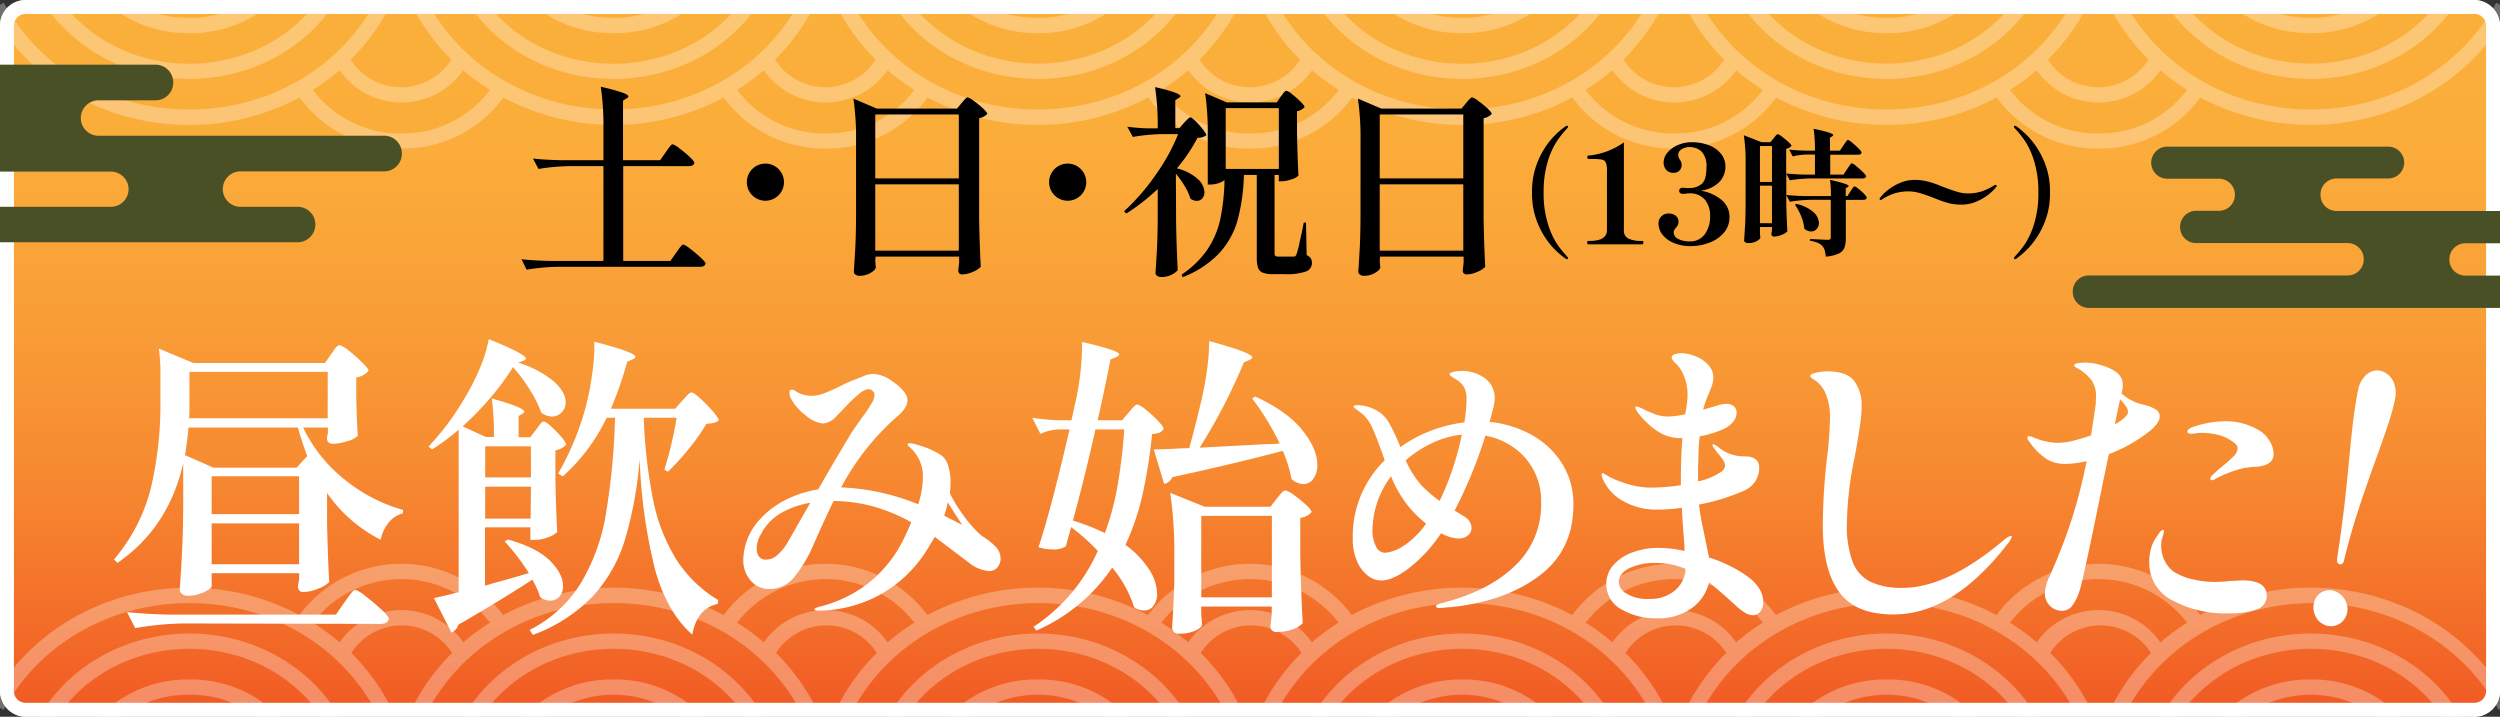 <svg xmlns="http://www.w3.org/2000/svg" xmlns:xlink="http://www.w3.org/1999/xlink" viewBox="0 0 538.58 154.41"><rect x="0" y="0" width="538.58" height="154.41" fill="#333333" stroke="none"/><defs><style>.cls-1{fill:none;}.cls-2{isolation:isolate;}.cls-3{clip-path:url(#clip-path);}.cls-4{opacity:0.95;}.cls-5{fill:url(#名称未設定グラデーション_3);}.cls-6{mix-blend-mode:multiply;}.cls-7{fill:url(#名称未設定グラデーション_2);}.cls-8{fill:#fff;}.cls-9{mix-blend-mode:soft-light;opacity:0.3;}.cls-10{fill:#4a5026;mix-blend-mode:screen;}</style><clipPath id="clip-path"><rect class="cls-1" width="538.58" height="154.41"/></clipPath><linearGradient id="名称未設定グラデーション_3" x1="269.29" y1="154.41" x2="269.29" gradientUnits="userSpaceOnUse"><stop offset="0" stop-color="#f7f6dc"/><stop offset="0.22" stop-color="#f6f5d8"/><stop offset="0.44" stop-color="#f3f1cb"/><stop offset="0.67" stop-color="#eeecb7"/><stop offset="0.9" stop-color="#e7e49a"/><stop offset="1" stop-color="#e4e08b"/></linearGradient><linearGradient id="名称未設定グラデーション_2" x1="269.29" y1="152.91" x2="269.29" y2="1.5" gradientUnits="userSpaceOnUse"><stop offset="0" stop-color="#f15a24"/><stop offset="0.13" stop-color="#f36e29"/><stop offset="0.35" stop-color="#f78b31"/><stop offset="0.57" stop-color="#f99f37"/><stop offset="0.79" stop-color="#fbac3a"/><stop offset="1" stop-color="#fbb03b"/></linearGradient></defs><g class="cls-2"><g id="レイヤー_1" data-name="レイヤー 1"><g class="cls-3"><g class="cls-4"><rect class="cls-5" width="538.58" height="154.41" rx="5.51"/></g><g class="cls-6"><rect class="cls-7" x="1.5" y="1.5" width="535.58" height="151.41" rx="4.01"/><path class="cls-8" d="M533.07,3a2.52,2.52,0,0,1,2.51,2.51V148.89a2.52,2.52,0,0,1-2.51,2.52H5.51A2.52,2.52,0,0,1,3,148.89V5.51A2.52,2.52,0,0,1,5.51,3H533.07m0-3H5.51A5.53,5.53,0,0,0,0,5.51V148.89a5.54,5.54,0,0,0,5.51,5.52H533.07a5.54,5.54,0,0,0,5.51-5.52V5.51A5.53,5.53,0,0,0,533.07,0Z"/></g><g class="cls-9"><path class="cls-8" d="M40.79,17c14,0,26.65-7.3,33-19.06l-2.9-1.56C65.11,7.1,53.58,13.74,40.79,13.74S16.45,7.1,10.68-3.59L7.78-2C14.13,9.73,26.77,17,40.79,17Z"/><path class="cls-8" d="M40.79,7.13A26.48,26.48,0,0,0,64.34-6.49L61.44-8A23.19,23.19,0,0,1,40.79,3.84,23.29,23.29,0,0,1,20.11-8l-2.9,1.57A26.57,26.57,0,0,0,40.79,7.13Z"/><path class="cls-8" d="M132.19,17c14,0,26.65-7.3,33-19.06l-2.89-1.56C156.52,7.1,145,13.74,132.19,13.74S107.85,7.1,102.08-3.59L99.19-2C105.53,9.73,118.18,17,132.19,17Z"/><path class="cls-8" d="M132.19,7.13A26.47,26.47,0,0,0,155.74-6.49L152.84-8A23.19,23.19,0,0,1,132.19,3.84,23.27,23.27,0,0,1,111.52-8l-2.9,1.57A26.55,26.55,0,0,0,132.19,7.13Z"/><path class="cls-8" d="M223.6,17c14,0,26.64-7.3,33-19.06l-2.9-1.56c-5.77,10.69-17.3,17.33-30.09,17.33S199.26,7.1,193.49-3.59L190.59-2C196.94,9.73,209.58,17,223.6,17Z"/><path class="cls-8" d="M223.6,7.13A26.49,26.49,0,0,0,247.15-6.49L244.25-8A23.19,23.19,0,0,1,223.6,3.84,23.27,23.27,0,0,1,202.92-8L200-6.48A26.56,26.56,0,0,0,223.6,7.13Z"/><path class="cls-8" d="M315,17c14,0,26.65-7.3,33-19.06l-2.9-1.56C339.33,7.1,327.79,13.74,315,13.74S290.66,7.1,284.89-3.59L282-2C288.34,9.73,301,17,315,17Z"/><path class="cls-8" d="M315,7.13A26.48,26.48,0,0,0,338.55-6.49L335.65-8A23.19,23.19,0,0,1,315,3.84,23.3,23.3,0,0,1,294.32-8l-2.89,1.57A26.55,26.55,0,0,0,315,7.13Z"/><path class="cls-8" d="M406.4,17c14,0,26.65-7.3,33-19.06l-2.9-1.56c-5.77,10.69-17.3,17.33-30.1,17.33S382.06,7.1,376.3-3.59L373.4-2C379.74,9.73,392.39,17,406.4,17Z"/><path class="cls-8" d="M406.4,7.13A26.47,26.47,0,0,0,430-6.49L427.05-8A23.18,23.18,0,0,1,406.4,3.84,23.27,23.27,0,0,1,385.73-8l-2.9,1.57A26.55,26.55,0,0,0,406.4,7.13Z"/><path class="cls-8" d="M497.81,17c14,0,26.65-7.3,33-19.06l-2.9-1.56c-5.77,10.69-17.3,17.33-30.09,17.33S473.47,7.1,467.7-3.59L464.8-2C471.15,9.73,483.79,17,497.81,17Z"/><path class="cls-8" d="M537.77.59c-7.65,14.2-23,23-40,23s-32.32-8.83-40-23l-2.9,1.56a45.23,45.23,0,0,0,8,10.7,12.88,12.88,0,0,1-21.7,0,45.5,45.5,0,0,0,8-10.7L446.36.59c-7.65,14.2-23,23-40,23s-32.32-8.83-40-23l-2.9,1.56a45.54,45.54,0,0,0,8,10.7,12.89,12.89,0,0,1-21.71,0,45.54,45.54,0,0,0,8-10.7L355,.59c-7.65,14.2-23,23-40,23s-32.32-8.83-40-23l-2.9,1.56a45.5,45.5,0,0,0,8,10.7,12.88,12.88,0,0,1-21.7,0,45.23,45.23,0,0,0,8-10.7L263.55.59c-7.65,14.2-23,23-40,23s-32.33-8.83-40-23l-2.89,1.56a45.23,45.23,0,0,0,8,10.7,12.88,12.88,0,0,1-21.7,0,45.5,45.5,0,0,0,8-10.7L172.15.59c-7.65,14.2-23,23-40,23s-32.32-8.83-40-23l-2.9,1.56a45.54,45.54,0,0,0,8,10.7,12.89,12.89,0,0,1-21.71,0,45.54,45.54,0,0,0,8-10.7L80.75.59c-7.65,14.2-23,23-40,23S8.47,14.79.82.59l-2.9,1.56C6.14,17.42,22.57,26.91,40.79,26.91A50.45,50.45,0,0,0,64.54,21a26.79,26.79,0,0,0,21.95,11,26.72,26.72,0,0,0,21.94-11,50.35,50.35,0,0,0,23.76,5.9A50.42,50.42,0,0,0,155.94,21a26.81,26.81,0,0,0,21.95,11,26.72,26.72,0,0,0,21.94-11,50.39,50.39,0,0,0,23.77,5.9A50.45,50.45,0,0,0,247.35,21a26.78,26.78,0,0,0,22,11,26.68,26.68,0,0,0,21.93-11A50.42,50.42,0,0,0,315,26.91,50.45,50.45,0,0,0,338.75,21a26.79,26.79,0,0,0,21.95,11,26.72,26.72,0,0,0,21.94-11,50.35,50.35,0,0,0,23.76,5.9A50.39,50.39,0,0,0,430.15,21a26.81,26.81,0,0,0,22,11A26.68,26.68,0,0,0,474,21a50.39,50.39,0,0,0,23.77,5.9c18.21,0,34.63-9.49,42.86-24.76ZM86.49,28.76a23.51,23.51,0,0,1-19.09-9.4,48.71,48.71,0,0,0,5.76-4.23,16.25,16.25,0,0,0,26.65,0,47.12,47.12,0,0,0,5.76,4.23A23.43,23.43,0,0,1,86.49,28.76Zm91.4,0a23.51,23.51,0,0,1-19.09-9.4,47.12,47.12,0,0,0,5.76-4.23,16.25,16.25,0,0,0,26.65,0A48.71,48.71,0,0,0,197,19.36,23.43,23.43,0,0,1,177.89,28.76Zm91.41,0a23.53,23.53,0,0,1-19.1-9.4A47,47,0,0,0,256,15.13a16.25,16.25,0,0,0,26.65,0,47.12,47.12,0,0,0,5.76,4.23A23.46,23.46,0,0,1,269.3,28.76Zm91.4,0a23.51,23.51,0,0,1-19.09-9.4,47.9,47.9,0,0,0,5.76-4.23,16.25,16.25,0,0,0,26.65,0,47.9,47.9,0,0,0,5.76,4.23A23.43,23.43,0,0,1,360.7,28.76Zm91.41,0a23.51,23.51,0,0,1-19.1-9.4,46.09,46.09,0,0,0,5.76-4.23,16.25,16.25,0,0,0,26.65,0,48.71,48.71,0,0,0,5.76,4.23A23.43,23.43,0,0,1,452.11,28.76Z"/><path class="cls-8" d="M497.81,7.13A26.48,26.48,0,0,0,521.36-6.49L518.46-8A23.19,23.19,0,0,1,497.81,3.84,23.29,23.29,0,0,1,477.13-8l-2.9,1.57A26.57,26.57,0,0,0,497.81,7.13Z"/></g><g class="cls-9"><path class="cls-8" d="M40.79,136.48c14,0,26.65,7.31,33,19.06l-2.9,1.57c-5.77-10.69-17.3-17.34-30.09-17.34s-24.34,6.65-30.11,17.34l-2.9-1.57C14.13,143.79,26.77,136.48,40.79,136.48Z"/><path class="cls-8" d="M40.79,146.38A26.48,26.48,0,0,1,64.34,160l-2.9,1.56a23.2,23.2,0,0,0-20.65-11.89,23.29,23.29,0,0,0-20.68,11.89L17.21,160A26.58,26.58,0,0,1,40.79,146.38Z"/><path class="cls-8" d="M132.19,136.48c14,0,26.65,7.31,33,19.06l-2.89,1.57c-5.77-10.69-17.3-17.34-30.1-17.34s-24.34,6.65-30.11,17.34l-2.89-1.57C105.53,143.79,118.18,136.48,132.19,136.48Z"/><path class="cls-8" d="M132.19,146.38A26.47,26.47,0,0,1,155.74,160l-2.9,1.56a23.89,23.89,0,0,0-41.32,0l-2.9-1.56A26.56,26.56,0,0,1,132.19,146.38Z"/><path class="cls-8" d="M223.6,136.48c14,0,26.64,7.31,33,19.06l-2.9,1.57c-5.77-10.69-17.3-17.34-30.09-17.34s-24.34,6.65-30.11,17.34l-2.9-1.57C196.94,143.79,209.58,136.48,223.6,136.48Z"/><path class="cls-8" d="M223.6,146.38A26.49,26.49,0,0,1,247.15,160l-2.9,1.56a23.9,23.9,0,0,0-41.33,0L200,160A26.57,26.57,0,0,1,223.6,146.38Z"/><path class="cls-8" d="M315,136.48c14,0,26.65,7.31,33,19.06l-2.9,1.57c-5.76-10.69-17.3-17.34-30.09-17.34s-24.34,6.65-30.11,17.34l-2.9-1.57C288.34,143.79,301,136.48,315,136.48Z"/><path class="cls-8" d="M315,146.38A26.48,26.48,0,0,1,338.55,160l-2.9,1.56a23.9,23.9,0,0,0-41.33,0L291.43,160A26.56,26.56,0,0,1,315,146.38Z"/><path class="cls-8" d="M406.4,136.48c14,0,26.65,7.31,33,19.06l-2.9,1.57c-5.77-10.69-17.3-17.34-30.1-17.34s-24.34,6.65-30.1,17.34l-2.9-1.57C379.74,143.79,392.39,136.48,406.4,136.48Z"/><path class="cls-8" d="M406.4,146.38A26.47,26.47,0,0,1,430,160l-2.9,1.56a23.89,23.89,0,0,0-41.32,0l-2.9-1.56A26.56,26.56,0,0,1,406.4,146.38Z"/><path class="cls-8" d="M497.81,136.48c14,0,26.65,7.31,33,19.06l-2.9,1.57c-5.77-10.69-17.3-17.34-30.09-17.34s-24.34,6.65-30.11,17.34l-2.9-1.57C471.15,143.79,483.79,136.48,497.81,136.48Z"/><path class="cls-8" d="M540.67,151.36c-8.23-15.27-24.65-24.76-42.86-24.76A50.39,50.39,0,0,0,474,132.5a27.33,27.33,0,0,0-43.89,0,50.77,50.77,0,0,0-47.51,0,27.33,27.33,0,0,0-43.89,0,50.79,50.79,0,0,0-47.52,0,27.32,27.32,0,0,0-43.88,0,50.79,50.79,0,0,0-47.52,0,27.33,27.33,0,0,0-43.89,0,50.77,50.77,0,0,0-47.51,0,27.33,27.33,0,0,0-43.89,0,50.34,50.34,0,0,0-23.75-5.9c-18.22,0-34.65,9.49-42.87,24.76l2.9,1.56c7.65-14.2,23-23,40-23s32.31,8.82,40,23l2.9-1.56a46,46,0,0,0-8-10.7,12.9,12.9,0,0,1,21.71,0,46,46,0,0,0-8,10.7l2.9,1.56c7.65-14.2,23-23,40-23s32.31,8.82,40,23l2.9-1.56a45.91,45.91,0,0,0-8-10.7,12.89,12.89,0,0,1,21.7,0,45.64,45.64,0,0,0-8,10.7l2.89,1.56c7.65-14.2,23-23,40-23s32.3,8.82,40,23l2.9-1.56a45.43,45.43,0,0,0-8-10.7,12.89,12.89,0,0,1,21.7,0,45.91,45.91,0,0,0-8,10.7l2.9,1.56c7.65-14.2,23-23,40-23s32.31,8.82,40,23l2.9-1.56a45.74,45.74,0,0,0-8-10.7,12.9,12.9,0,0,1,21.71,0,46,46,0,0,0-8,10.7l2.9,1.56c7.65-14.2,23-23,40-23s32.31,8.82,40,23l2.9-1.56a45.71,45.71,0,0,0-8-10.7,12.89,12.89,0,0,1,21.7,0,45.64,45.64,0,0,0-8,10.7l2.9,1.56c7.65-14.2,23-23,40-23s32.31,8.82,40,23Zm-435.1-17.21a47.12,47.12,0,0,0-5.76,4.23,16.25,16.25,0,0,0-26.65,0,48.71,48.71,0,0,0-5.76-4.23,24.09,24.09,0,0,1,38.17,0Zm91.4,0a48.71,48.71,0,0,0-5.76,4.23,16.25,16.25,0,0,0-26.65,0,47.12,47.12,0,0,0-5.76-4.23,24.09,24.09,0,0,1,38.17,0Zm91.41,0a47.12,47.12,0,0,0-5.76,4.23,16.25,16.25,0,0,0-26.65,0,48,48,0,0,0-5.77-4.23,24.1,24.1,0,0,1,38.18,0Zm91.4,0a47.9,47.9,0,0,0-5.76,4.23,16.25,16.25,0,0,0-26.65,0,47.9,47.9,0,0,0-5.76-4.23,24.09,24.09,0,0,1,38.17,0Zm91.4,0a48.71,48.71,0,0,0-5.76,4.23,16.25,16.25,0,0,0-26.65,0,47.12,47.12,0,0,0-5.76-4.23,24.09,24.09,0,0,1,38.17,0Z"/><path class="cls-8" d="M497.81,146.38A26.48,26.48,0,0,1,521.36,160l-2.9,1.56a23.9,23.9,0,0,0-41.33,0l-2.9-1.56A26.58,26.58,0,0,1,497.81,146.38Z"/></g><path d="M143.42,32.8c.11-.18.29-.43.52-.75s.43-.57.58-.73a.59.59,0,0,1,.39-.24,4.47,4.47,0,0,1,1.45.88,24.06,24.06,0,0,1,2.23,1.85c.69.64,1,1.07,1,1.28-.09.46-.48.7-1.19.7H134.26V56.21h10.17l1.23-1.77c.15-.2.34-.46.57-.79s.43-.56.57-.72a.62.62,0,0,1,.4-.25,4.74,4.74,0,0,1,1.47.91,25,25,0,0,1,2.27,1.89c.7.66,1.06,1.09,1.06,1.3-.12.47-.52.7-1.19.7H120.05a45,45,0,0,0-6.6.62l-1.1-2.25q2.43.27,5.85.36H130V35.79h-7.39a44.88,44.88,0,0,0-6.6.61l-1.19-2.24c1.61.18,3.56.29,5.85.35H130V27.69a57.84,57.84,0,0,0-.57-9,47.51,47.51,0,0,1,4.66,1.26c.85.3,1.28.58,1.28.81s-.12.25-.35.4l-.8.53V34.51h8Z"/><path d="M162.05,42.06a4,4,0,0,1,0-5.63,4,4,0,1,1,0,5.63Z"/><path d="M188.56,56.12c0,.32.05.61.07.88a3.07,3.07,0,0,0,.06.57c-.06.41-.44.82-1.16,1.23a4.7,4.7,0,0,1-2.36.62,1.42,1.42,0,0,1-.88-.27.76.76,0,0,1-.35-.61c.12-1.73.22-3.41.31-5s.14-3.76.17-6.4V30.24a57.84,57.84,0,0,0-.57-9l5.06,2.16h17.25l1-1.19c.09-.11.23-.29.44-.52a4.53,4.53,0,0,1,.5-.53.6.6,0,0,1,.38-.18,4.08,4.08,0,0,1,1.32.77,19.7,19.7,0,0,1,2,1.63c.6.57.9,1,.9,1.16a3.29,3.29,0,0,1-1.76.93V47.14c.06,3.64.17,7.08.35,10.34a4.73,4.73,0,0,1-1.65,1.06,5.66,5.66,0,0,1-2.31.57.78.78,0,0,1-.88-.88l.18-1.67V55.28h-18Zm18-17.69V24.66h-18V38.43Zm-18,1.28V54h18V39.71Z"/><path d="M227.17,42.06a4,4,0,0,1,0-5.63,4,4,0,1,1,0,5.63Z"/><path d="M253.37,47.84q.09,5.46.35,10.34a3.4,3.4,0,0,1-1.32,1,4.71,4.71,0,0,1-2.24.5,1.41,1.41,0,0,1-.88-.26.78.78,0,0,1-.35-.62c.12-1.73.22-3.41.31-5s.14-3.76.17-6.41V40.72A43.91,43.91,0,0,1,242.64,46l-.49-.48a45.89,45.89,0,0,0,6.8-7.83,42.1,42.1,0,0,0,4.86-8.8h-3.43a41.57,41.57,0,0,0-6.34.61l-1.18-2.2a40.29,40.29,0,0,0,4.49.35h2.06a56.15,56.15,0,0,0-.57-8.88,37.75,37.75,0,0,1,4.25,1.16c.8.31,1.21.57,1.21.77s-.12.25-.36.4l-.74.48V27.6h.88l1-1.14c.12-.12.34-.34.66-.68s.57-.51.75-.51.89.57,1.89,1.7,1.5,1.85,1.5,2.17a2.82,2.82,0,0,1-1.89.53,35.93,35.93,0,0,1-4.45,6.6,10.36,10.36,0,0,1,4.51,2.31,4.07,4.07,0,0,1,1.43,2.8,2,2,0,0,1-.46,1.36,1.54,1.54,0,0,1-1.21.53,2.23,2.23,0,0,1-1.36-.49,11.73,11.73,0,0,0-1.21-2.66,21.3,21.3,0,0,0-1.92-2.7Zm22.57-27.06c.12-.14.26-.32.42-.55a4.17,4.17,0,0,1,.42-.5.52.52,0,0,1,.35-.18,3.31,3.31,0,0,1,1.23.75,18.81,18.81,0,0,1,1.83,1.61c.57.57.86,1,.86,1.16a2.64,2.64,0,0,1-1.63.88v4.71q.13,5.9.31,9.15a3.08,3.08,0,0,1-1.48.82,6.55,6.55,0,0,1-2.13.42h-.62V37.68h-.92V54.49a.86.86,0,0,0,.18.64,1.21,1.21,0,0,0,.74.15h1.59c.88,0,1.42,0,1.63,0a.56.56,0,0,0,.35-.11,1.23,1.23,0,0,0,.26-.46,18.18,18.18,0,0,0,.62-2.38c.26-1.23.44-2,.53-2.38l.39-2h.49l.13,7a2.14,2.14,0,0,1,.92.73,2,2,0,0,1,.22,1,1.9,1.9,0,0,1-1.3,1.81,12.37,12.37,0,0,1-4.51.57h-2.5a6.14,6.14,0,0,1-2.31-.33,1.79,1.79,0,0,1-1-1.08,7,7,0,0,1-.26-2.15V37.68h-2.77a41.86,41.86,0,0,1-1.39,9.86,17.45,17.45,0,0,1-4,7.08,21.58,21.58,0,0,1-7.81,5.1l-.22-.57a20.22,20.22,0,0,0,5.59-5.45,19.08,19.08,0,0,0,2.75-6.52,45.79,45.79,0,0,0,.9-8.36,4.76,4.76,0,0,1-1.3.64,4.94,4.94,0,0,1-1.65.29h-.66V29.06a57.66,57.66,0,0,0-.57-9l4.66,2h10.78ZM275.5,36.4V23.29H264.06V36.4Z"/><path d="M297.24,56.12c0,.32.05.61.07.88a3.07,3.07,0,0,0,.06.57c-.06.41-.44.82-1.16,1.23a4.7,4.7,0,0,1-2.36.62,1.42,1.42,0,0,1-.88-.27.76.76,0,0,1-.35-.61c.12-1.73.22-3.41.31-5s.14-3.76.17-6.4V30.24a57.84,57.84,0,0,0-.57-9l5.06,2.16h17.25l1-1.19c.09-.11.23-.29.44-.52a4.53,4.53,0,0,1,.5-.53.6.6,0,0,1,.38-.18,4,4,0,0,1,1.32.77,19.7,19.7,0,0,1,2,1.63c.6.57.9,1,.9,1.16a3.29,3.29,0,0,1-1.76.93V47.14c.06,3.64.17,7.08.35,10.34a4.73,4.73,0,0,1-1.65,1.06,5.66,5.66,0,0,1-2.31.57.78.78,0,0,1-.88-.88l.18-1.67V55.28h-18Zm18-17.69V24.66h-18V38.43Zm-18,1.28V54h18V39.71Z"/><path d="M337.25,55.69a17.26,17.26,0,0,1-2.7-2.36,17.5,17.5,0,0,1-3.06-4.72,16.62,16.62,0,0,1-1.44-7.15,16.57,16.57,0,0,1,1.44-7.14,17.19,17.19,0,0,1,3.06-4.72,16.9,16.9,0,0,1,2.7-2.37.83.83,0,0,1,.33-.15.24.24,0,0,1,.16.08.26.26,0,0,1,.07.16c0,.06-.07.17-.21.35a22.91,22.91,0,0,0-2.23,2.79,16.94,16.94,0,0,0-1.94,4.37,22.14,22.14,0,0,0-.88,6.63,22.14,22.14,0,0,0,.88,6.63,16.94,16.94,0,0,0,1.94,4.37,22.16,22.16,0,0,0,2.23,2.79,1.36,1.36,0,0,0,.12.18.35.35,0,0,1,.09.2.21.21,0,0,1-.07.15.27.27,0,0,1-.16.06A.83.83,0,0,1,337.25,55.69Z"/><path d="M342.13,52.63c-.13,0-.2-.12-.2-.38s.07-.35.2-.35h.38q3.67,0,3.68-2.35V36.7a4,4,0,0,0-.25-1.68,1.18,1.18,0,0,0-.82-.63,9.63,9.63,0,0,0-1.93-.13h-1c-.14,0-.21-.13-.21-.38a.91.91,0,0,1,0-.27q0-.09.18-.09a15.64,15.64,0,0,0,7.68-2.85V49.55a1.84,1.84,0,0,0,1,1.86,6.11,6.11,0,0,0,2.63.49h.35c.14,0,.21.12.21.35s-.07.38-.21.38Z"/><path d="M370.86,43.06a4.68,4.68,0,0,1,1.73,3.69,5.06,5.06,0,0,1-1.2,3.37,7.58,7.58,0,0,1-3.13,2.16,11.27,11.27,0,0,1-4.05.74,9.06,9.06,0,0,1-3.6-.67,5.92,5.92,0,0,1-2.44-1.77,3.83,3.83,0,0,1-.87-2.39,2,2,0,0,1,.67-1.63,2.16,2.16,0,0,1,1.45-.57,2.63,2.63,0,0,1,1.55.45,1.59,1.59,0,0,1,.63,1.37,1.42,1.42,0,0,1-.14.65,4.51,4.51,0,0,1-.42.65,1.29,1.29,0,0,0-.47.91,1.58,1.58,0,0,0,.92,1.44A5.31,5.31,0,0,0,364,52a3.81,3.81,0,0,0,3.28-1.56,6.4,6.4,0,0,0,1.13-3.85A5.31,5.31,0,0,0,367.27,43a4.2,4.2,0,0,0-3.44-1.34,4.46,4.46,0,0,0-.65.06,5.89,5.89,0,0,1-.67.05.8.8,0,0,1-.55-.19.64.64,0,0,1-.22-.51.56.56,0,0,1,.22-.44.85.85,0,0,1,.55-.18,6.28,6.28,0,0,1,.76.06l.74,0a4,4,0,0,0,2.54-.85c.72-.57,1.07-1.75,1.07-3.53a4.65,4.65,0,0,0-1-3.43,3.59,3.59,0,0,0-2.6-1,3.36,3.36,0,0,0-1.72.44,1.39,1.39,0,0,0-.75,1.26,1.84,1.84,0,0,0,.35,1,1.92,1.92,0,0,1,.38,1.09,1.69,1.69,0,0,1-.47,1.25,1.72,1.72,0,0,1-1.29.49,2,2,0,0,1-1.54-.61,2.36,2.36,0,0,1-.58-1.72,3.2,3.2,0,0,1,.81-2,5.91,5.91,0,0,1,2.21-1.63,7.36,7.36,0,0,1,3.07-.63,10.21,10.21,0,0,1,3.59.62,6.11,6.11,0,0,1,2.63,1.81,4.28,4.28,0,0,1,1,2.83,4.69,4.69,0,0,1-1.35,3.34,6.81,6.81,0,0,1-4,1.84A9.2,9.2,0,0,1,370.86,43.06Z"/><path d="M384.83,37.4v5.53c0,2.43.11,4.74.23,6.91a2.87,2.87,0,0,1-1.16.72,4.26,4.26,0,0,1-1.69.4.52.52,0,0,1-.59-.59l.12-.76V48.9h-2.59v.82a6.39,6.39,0,0,1,0,.68l.09.82q-.12.36-.84.75a3.58,3.58,0,0,1-1.78.4,1.07,1.07,0,0,1-.65-.18.5.5,0,0,1-.23-.41c.08-1.15.15-2.28.21-3.36s.09-2.52.11-4.28v-9a37.92,37.92,0,0,0-.38-6l3.82,1.5h1.91l.68-.85.32-.4a4.77,4.77,0,0,1,.34-.37.42.42,0,0,1,.25-.11,2.73,2.73,0,0,1,.91.54,17.32,17.32,0,0,1,1.39,1.15c.43.4.64.67.64.81a1.87,1.87,0,0,1-1.14.64v5.32c1.07.12,2.37.2,3.88.24H391V33.29h-1.74a14,14,0,0,0-3.05.41l-.77-1.47c1,.12,2.3.2,3.77.23H391a32.05,32.05,0,0,0-.29-4.73c1.6.35,2.71.63,3.32.84s.91.38.91.51-.07.17-.21.27l-.5.32v2.79h2.15l.76-1.14.37-.53c.15-.22.27-.38.36-.49a.36.36,0,0,1,.25-.16,2.75,2.75,0,0,1,.89.59A17.9,17.9,0,0,1,400.41,32c.43.44.65.72.65.86-.08.31-.34.47-.77.47h-6v4.29h2.86l.79-1.21c.1-.13.23-.32.38-.55s.29-.41.38-.52a.39.39,0,0,1,.27-.16,2.72,2.72,0,0,1,.94.62,17.85,17.85,0,0,1,1.44,1.29c.45.45.68.75.68.88-.08.32-.34.47-.77.47H390a30.54,30.54,0,0,0-4.41.41Zm-5.68,1.8h2.59V31.46h-2.59Zm0,8.88h2.59V40h-2.59Zm21.21-7.41a12.08,12.08,0,0,1,1.24,1.11c.38.4.57.66.57.8-.06.31-.31.47-.76.47h-3.76v8.29a5.76,5.76,0,0,1-.31,2.06,2.43,2.43,0,0,1-1.24,1.23,8,8,0,0,1-2.78.65,6,6,0,0,0-.23-1.38,2.48,2.48,0,0,0-.5-.91,3,3,0,0,0-1-.68,6.83,6.83,0,0,0-1.65-.44v-.38c2.14.11,3.41.17,3.82.17a.8.8,0,0,0,.5-.11.47.47,0,0,0,.15-.39V43.05H390a30.54,30.54,0,0,0-4.41.41L384.83,42c1.07.12,2.38.2,3.91.24h5.7a25.31,25.31,0,0,0-.2-3.5c2.68.6,4,1.05,4,1.32a.28.28,0,0,1-.17.24l-.44.26v1.68H398l.64-1,.31-.47a4.18,4.18,0,0,1,.31-.44.33.33,0,0,1,.24-.15C399.65,40.14,399.92,40.31,400.36,40.67Zm-9,8.67a1.57,1.57,0,0,1-1.19.53,2.22,2.22,0,0,1-1.47-.62,8.75,8.75,0,0,0-.65-2.61,12.7,12.7,0,0,0-1.35-2.53l.26-.18a7.93,7.93,0,0,1,3.71,1.77A3.28,3.28,0,0,1,391.85,48,1.88,1.88,0,0,1,391.37,49.34Z"/><path d="M420.34,43.89a21.47,21.47,0,0,1-2.79-.87l-.73-.29c-1.26-.49-2.32-.87-3.19-1.12a8.87,8.87,0,0,0-2.52-.38,10,10,0,0,0-5.7,1.76.37.37,0,0,1-.21.09A.3.3,0,0,1,405,43c-.07-.06-.1-.11-.1-.15a.27.27,0,0,1,.06-.14A9.23,9.23,0,0,1,406.63,41a11.66,11.66,0,0,1,2.63-1.57,7.78,7.78,0,0,1,3.17-.67,11.35,11.35,0,0,1,2.34.22,18.2,18.2,0,0,1,2.78.86l.74.3c1.31.51,2.39.89,3.23,1.14a8.27,8.27,0,0,0,2.44.39,9.54,9.54,0,0,0,3.06-.47,12,12,0,0,0,2.64-1.3.52.52,0,0,1,.21-.09.3.3,0,0,1,.19.09c.07.06.1.11.1.15a.26.26,0,0,1-.05.15,9.93,9.93,0,0,1-1.66,1.66,11.22,11.22,0,0,1-2.64,1.56,7.9,7.9,0,0,1-3.17.66A11.89,11.89,0,0,1,420.34,43.89Z"/><path d="M434.08,55.25a22.16,22.16,0,0,0,2.23-2.79,16.94,16.94,0,0,0,1.94-4.37,22.14,22.14,0,0,0,.88-6.63,22.14,22.14,0,0,0-.88-6.63,16.94,16.94,0,0,0-1.94-4.37,22.91,22.91,0,0,0-2.23-2.79.56.56,0,0,1-.21-.35.26.26,0,0,1,.07-.16.23.23,0,0,1,.14-.08.77.77,0,0,1,.35.15,18.85,18.85,0,0,1,2.7,2.4,17.36,17.36,0,0,1,3.05,4.69,16.43,16.43,0,0,1,1.45,7.14,16.47,16.47,0,0,1-1.45,7.15,17.68,17.68,0,0,1-3.05,4.69,19.31,19.31,0,0,1-2.7,2.39.77.77,0,0,1-.35.15.24.24,0,0,1-.14-.06.21.21,0,0,1-.07-.15A.69.69,0,0,1,434.08,55.25Z"/><path class="cls-8" d="M71.32,76.31a7.91,7.91,0,0,0,.57-.81,5.45,5.45,0,0,1,.64-.81,1,1,0,0,1,.61-.34,5.65,5.65,0,0,1,2,1.19A30.73,30.73,0,0,1,78,78.07c.92.9,1.39,1.5,1.39,1.82a4.28,4.28,0,0,1-2.64,1.42v4.32l.07,2.63c.05,2,.14,3.85.27,5.6A4.52,4.52,0,0,1,74.93,95a10.9,10.9,0,0,1-3.28.61c-.81,0-1.21-.45-1.21-1.35a2.84,2.84,0,0,0,.1-.44c0-.16.06-.33.1-.51V92.11H65.31a31.65,31.65,0,0,0,8.81,11.1,35.07,35.07,0,0,0,12.72,6.65l-.07.74a5.78,5.78,0,0,0-3,1.93A8.86,8.86,0,0,0,82,116.27a31.2,31.2,0,0,1-11.54-10.06v6.55q.19,8.17.47,12.62a6.15,6.15,0,0,1-2.29,1.39,8.51,8.51,0,0,1-3.31.77c-.77,0-1.15-.45-1.15-1.35l.27-1.35v-1.35H45.6v2.77c0,.23-.26.51-.78.85a8.07,8.07,0,0,1-2,.87,7.91,7.91,0,0,1-2.4.37,1.81,1.81,0,0,1-1.18-.4,1.19,1.19,0,0,1-.51-1c.18-2.65.34-5.23.47-7.72s.23-5.78.27-9.83V99.73q-3.1,13.92-14.17,21.54l-.74-.75a38,38,0,0,0,8-15.62,78.79,78.79,0,0,0,2-18.46V80.9a39.33,39.33,0,0,0-.33-5.8l7.42,3.1H70Zm-32.07,58a68.37,68.37,0,0,0-10.12,1l-1.76-3.44q3.72.4,9,.54h36l1.82-2.64.88-1.21a11,11,0,0,1,.88-1.11.9.9,0,0,1,.6-.38,7.1,7.1,0,0,1,2.23,1.39,42.31,42.31,0,0,1,3.41,2.87q1.59,1.49,1.59,2c-.18.72-.77,1.08-1.76,1.08ZM40.6,92.11q-.2,2.56-.74,5.94l6.14,2.7H63.89l2.3-2.5a64,64,0,0,1-2-6.14Zm30-2v-10H40.81v6.21c0,1.62,0,2.88-.07,3.78Zm-25,20.65H64.43v-8.16H45.6Zm0,2v8.78H64.43v-8.78Z"/><path class="cls-8" d="M115.53,92.51l.54-.74a5.78,5.78,0,0,1,.57-.71.72.72,0,0,1,.51-.24q.6,0,2.7,2.13c1.39,1.42,2.09,2.37,2.09,2.87A3.78,3.78,0,0,1,119.65,97v6q.13,7.23.4,11.61a5.31,5.31,0,0,1-1.92,1.12,7.84,7.84,0,0,1-2.87.57h-1v-2.7h-9.78v12.55a15,15,0,0,0,1.62-.47q4.11-1.08,7.83-2.23a47.88,47.88,0,0,0-5.2-6.81l.67-.41q6.15,1.7,9,4.49t2.9,5.5a3.34,3.34,0,0,1-.78,2.3,2.53,2.53,0,0,1-2,.87,3.57,3.57,0,0,1-2.16-.74,16.57,16.57,0,0,0-1.68-3.78q-6.15,4.05-15.93,9.72a2.68,2.68,0,0,1-1.49,1.69l-3.78-7.43c1.85-.4,3.62-.83,5.33-1.28v-35a46.94,46.94,0,0,1-5.73,4.25l-.75-.61a58.29,58.29,0,0,0,7.9-10.66,48.79,48.79,0,0,0,3.21-6.38,28.82,28.82,0,0,0,1.85-6.11q8,3.24,8,4.18,0,.27-.54.48l-1.15.4a22,22,0,0,1,7.79,4.12q2.47,2.3,2.47,4.39a3,3,0,0,1-.88,2.22,2.83,2.83,0,0,1-2.09.88,3.57,3.57,0,0,1-2.3-.88,26,26,0,0,0-2.36-4.75,34.88,34.88,0,0,0-3.71-5,56.79,56.79,0,0,1-4.86,6.58,61.59,61.59,0,0,1-6,6.17l5,2.3h1.75a60.23,60.23,0,0,0-.47-8.3c4.68,1.3,7,2.25,7,2.83,0,.14-.14.29-.41.47l-.81.48V94.2h2.5Zm-1.15,10.33V96.16h-9.85v6.68Zm0,2h-9.85v6.88h9.78ZM147,86.3c.14-.13.36-.38.68-.74a6.3,6.3,0,0,1,.77-.78,1,1,0,0,1,.58-.23c.27,0,.89.44,1.86,1.31a33.56,33.56,0,0,1,2.7,2.77c.83,1,1.24,1.61,1.24,1.92a2,2,0,0,1-1,.54,10.93,10.93,0,0,1-1.65.21,41.82,41.82,0,0,1-3.75,5.33,48.33,48.33,0,0,1-4.55,5l-.74-.47A83.22,83.22,0,0,0,145.77,90h-7.09a109.29,109.29,0,0,0,2.06,17.86,38.92,38.92,0,0,0,4.93,12.62,27.47,27.47,0,0,0,9.08,8.81l-.14.81q-4.46,1-5.47,6.61-5.53-4.86-8.06-14.17a115.35,115.35,0,0,1-3.28-23.69,84,84,0,0,1-3.17,17.45,31.76,31.76,0,0,1-6.92,12.15,34.36,34.36,0,0,1-12.92,8.33l-.68-1.08a27.29,27.29,0,0,0,11.07-10.16,42.54,42.54,0,0,0,5.33-14.68,153.88,153.88,0,0,0,2-20.86h-1.82a40,40,0,0,1-9.45,12.63l-1-.61A60.2,60.2,0,0,0,126,88.33a56.19,56.19,0,0,0,1.55-7.63,38.8,38.8,0,0,0,.48-7.09q8.83,2.3,8.84,3.24,0,.34-.54.54l-1.22.54a75.17,75.17,0,0,1-3.51,10.13h13.84Z"/><path class="cls-8" d="M215.56,120.32a2.86,2.86,0,0,1-.67,1.89,2.19,2.19,0,0,1-1.76.81,7.69,7.69,0,0,1-4.32-1.75l-1.62-1.22-5.8-4.39c-.63,1.08-1.24,2.07-1.82,3a27.81,27.81,0,0,1-10.47,9.72,28.25,28.25,0,0,1-12.69,3.18c-.63,0-.94-.09-.94-.27s.15-.26.44-.38a7.83,7.83,0,0,1,1-.3,28,28,0,0,0,10-4.86,27.48,27.48,0,0,0,8.13-10.39c.32-.63.74-1.58,1.28-2.84a37.23,37.23,0,0,0-7.93-3.34,33.4,33.4,0,0,0-8.81-1.25q-1.68,3.45-4.32,9.38a28.85,28.85,0,0,1-4.25,7.13,6.74,6.74,0,0,1-5.26,2.46,5.25,5.25,0,0,1-4-1.79,6.61,6.61,0,0,1-1.62-4.62,13.05,13.05,0,0,1,3.44-8.44,18.37,18.37,0,0,1,5.6-4.32,23.87,23.87,0,0,1,7.09-2.3q4.78-8.3,7.49-12.69l1.08-1.55.81-1.15c1-1.3,1.64-2.32,2.09-3.07a3.83,3.83,0,0,0,.68-1.85,1.15,1.15,0,0,0-.44-.91,1.32,1.32,0,0,0-.84-.38,3.46,3.46,0,0,0-1.89.88A32.38,32.38,0,0,0,181.81,88L180,89.88a4.25,4.25,0,0,1-2.7,1.35,6.63,6.63,0,0,1-3.78-1.79,11.14,11.14,0,0,1-3.1-3.54,2.71,2.71,0,0,1-.34-1.35c0-.41.16-.61.47-.61a1.53,1.53,0,0,1,.88.34A5.47,5.47,0,0,0,173,85a6.85,6.85,0,0,0,1.89.27,7.8,7.8,0,0,0,2.63-.54,35.92,35.92,0,0,0,3.65-1.62,29,29,0,0,1,3.58-1.55q.27-.14,1.38-.57a5.5,5.5,0,0,1,2.06-.44,7.67,7.67,0,0,1,4,1.55q3.31,2.3,3.31,4.12c0,1.12-.77,2.31-2.3,3.57A54.33,54.33,0,0,0,181.21,105a49.1,49.1,0,0,1,16.6,3.64,19.21,19.21,0,0,0,1-5.67A8.24,8.24,0,0,0,196,96.36c-.32-.23-.47-.43-.47-.61s.15-.27.47-.27a5.46,5.46,0,0,1,1.28.24c.59.16,1.19.35,1.82.57a18.05,18.05,0,0,1,3.31,1.55,4,4,0,0,1,1.76,2.2,11,11,0,0,1,.6,3.88c0,.5,0,1.28-.13,2.36a33.46,33.46,0,0,0,2.77,4.56,26.79,26.79,0,0,0,3.24,3.81,8.3,8.3,0,0,0,1.62,1.28,15.23,15.23,0,0,1,2,1.62A3.8,3.8,0,0,1,215.56,120.32Zm-41-12a18.54,18.54,0,0,0-6.38,2.26,11,11,0,0,0-4.28,4.55,6.13,6.13,0,0,0-.88,3,2.8,2.8,0,0,0,.51,1.79,1.79,1.79,0,0,0,1.51.64,3.71,3.71,0,0,0,2.37-.94,10.73,10.73,0,0,0,2.16-2.57Zm28.82,2.76,3.92,2q-1.35-2-3.11-4.86C204,109.18,203.73,110.13,203.41,111.07Z"/><path class="cls-8" d="M229.61,117.69a4.57,4.57,0,0,1-2.77.67,10.06,10.06,0,0,1-3.11-.47q2.78-8.43,6.68-25.38h-2.36a10.8,10.8,0,0,0-3.91.95L222.38,90a45.83,45.83,0,0,0,5.81.54h2.63l.81-3.64a58.84,58.84,0,0,0,1.49-13.23c5.3,1.21,8,2.12,8,2.7,0,.13-.2.31-.61.54l-1.28.54q-1.41,7.22-2.77,13.09h5.27l1.42-1.68c.17-.18.47-.51.87-1s.75-.71,1-.71a4.89,4.89,0,0,1,1.82,1.11,26.19,26.19,0,0,1,2.63,2.4c.81.85,1.21,1.44,1.21,1.75a1.92,1.92,0,0,1-.87.78,4.85,4.85,0,0,1-1.62.3,110.57,110.57,0,0,1-2.06,13.1,52.59,52.59,0,0,1-3.68,10.8,19.62,19.62,0,0,1,5.13,5.33,10.07,10.07,0,0,1,1.69,5.13,4.16,4.16,0,0,1-.78,2.67,2.44,2.44,0,0,1-2,1,4.06,4.06,0,0,1-2.16-.68,25.39,25.39,0,0,0-4.72-8.57,38,38,0,0,1-16.34,13.57l-.61-.81a38.07,38.07,0,0,0,13.84-16.34,43.65,43.65,0,0,0-5.74-5.13ZM236,92.51q-2.43,10.8-4.86,19.64a44.93,44.93,0,0,1,6.88,2.7,59.33,59.33,0,0,0,2.74-10.22,119.37,119.37,0,0,0,1.45-12.12Zm36.79,3.17c.67,0,1.64,0,2.9-.13a56.41,56.41,0,0,0-5.94-9.72l.67-.41q6.88,3.18,10.13,7.23c2.16,2.7,3.24,5.19,3.24,7.49a4.86,4.86,0,0,1-.85,3,2.53,2.53,0,0,1-2.12,1.15,4,4,0,0,1-2.57-1.08,29.85,29.85,0,0,0-1.89-6.08q-10.53,2.78-23.82,5.67a2.57,2.57,0,0,1-.75,1,2,2,0,0,1-1,.44l-2.23-7.43c1.49,0,3.33-.06,5.54-.2l2.09-.07q1.14-4,2.43-9.45A72.17,72.17,0,0,0,260,79.92a50.17,50.17,0,0,0,.5-6.44Q269.77,76,269.77,77c0,.18-.2.36-.61.54l-1.21.54q-1.69,4.19-4.22,9.11t-5.3,9.25Zm-14,36.45c0,.54.07,1,.1,1.49a6.37,6.37,0,0,0,.1,1c-.14.45-.66.88-1.56,1.28a8.31,8.31,0,0,1-3.44.61,1.44,1.44,0,0,1-1.11-.4,1.35,1.35,0,0,1-.37-1q.27-3.57.47-9.65V120a87.51,87.51,0,0,0-.88-13.83l7.43,3h14.17l1.35-1.75a7.44,7.44,0,0,0,.61-.74,4.41,4.41,0,0,1,.71-.78.93.93,0,0,1,.57-.24,5.15,5.15,0,0,1,1.83,1,21.74,21.74,0,0,1,2.59,2.1c.79.74,1.19,1.27,1.19,1.58a3.72,3.72,0,0,1-2.43,1.22v7.69c.08,5.31.27,10.31.53,15a5.08,5.08,0,0,1-2.05,1.28,9.67,9.67,0,0,1-3.55.61,1.19,1.19,0,0,1-1.35-1.35l.27-2.3v-1.82H258.77Zm0-21v17.55H274V111.14Z"/><path class="cls-8" d="M329.78,93.59a18.06,18.06,0,0,1,6.64,6.11,16.23,16.23,0,0,1,2.54,9.08q0,9.72-7.33,15.25t-18.93,6.75q-2.43.21-2.7.21c-.41,0-.61-.14-.61-.41s.12-.26.37-.37a4.81,4.81,0,0,1,.81-.27,7.59,7.59,0,0,0,.85-.24q9.58-2.56,15.08-7.93a18,18,0,0,0,5.5-13.46,14,14,0,0,0-3.37-9.62A15,15,0,0,0,320,93.86,98.91,98.91,0,0,1,313.37,110c1.35.81,2.12,1.29,2.3,1.42a2.88,2.88,0,0,1,1.35,2.3,2.07,2.07,0,0,1-.78,1.62,2.92,2.92,0,0,1-2,.67,8,8,0,0,1-3.78-1.15,32,32,0,0,1-6.82,7.46c-2.38,1.82-4.41,2.74-6.07,2.74a4.76,4.76,0,0,1-2.84-1,7.84,7.84,0,0,1-2.36-3.1,11.88,11.88,0,0,1-.94-5,22.85,22.85,0,0,1,6.88-16.8l-.47-1.35q-1.22-3.45-2.06-5.34a9.55,9.55,0,0,0-1.86-2.9,16.77,16.77,0,0,0-1.58-1.28c-.52-.36-.78-.61-.78-.74s.32-.27.95-.27a9,9,0,0,1,4.18,1.21,7.09,7.09,0,0,1,2.63,2.74,45.52,45.52,0,0,1,2.37,5.09,28.83,28.83,0,0,1,6.71-3.58A30.23,30.23,0,0,1,315.47,91a32,32,0,0,0,.47-5.13,5.38,5.38,0,0,0-.47-2.33,4.6,4.6,0,0,0-1.76-1.79l-.88-.54c-.36-.22-.54-.43-.54-.61s.26-.33.78-.47a6,6,0,0,1,1.45-.2,8.21,8.21,0,0,1,5.54,1.69,5.17,5.17,0,0,1,1.95,4,9.54,9.54,0,0,1-.37,2.56c-.25.9-.39,1.44-.44,1.62a6.89,6.89,0,0,1-.33,1.08A23.57,23.57,0,0,1,329.78,93.59Zm-27.37,24a18.22,18.22,0,0,0,4.82-4.79,23.24,23.24,0,0,1-4.32-4.39,25.48,25.48,0,0,1-3.24-5.8,19.78,19.78,0,0,0-4,11.74,7.32,7.32,0,0,0,.71,3.24,2.19,2.19,0,0,0,2,1.49A8.17,8.17,0,0,0,302.41,117.55Zm7.72-9.65a61.11,61.11,0,0,0,4.8-14.31,19.83,19.83,0,0,0-6.35,1.79,24.67,24.67,0,0,0-5.74,3.75,19.9,19.9,0,0,0,3.65,5.67A29.29,29.29,0,0,0,310.13,107.9Z"/><path class="cls-8" d="M376.55,124.24q3.31,2.49,3.31,5.46a3.08,3.08,0,0,1-.67,2.1,2.07,2.07,0,0,1-1.56.74,3.43,3.43,0,0,1-1.75-.57,13.31,13.31,0,0,1-2.09-1.66q-3.72-3.37-5.61-4.86a9.39,9.39,0,0,1-3.88,5.67,12.44,12.44,0,0,1-7.32,2.09,14.84,14.84,0,0,1-7.66-1.92,6.2,6.2,0,0,1-1.66-9.65,10.12,10.12,0,0,1,4.22-2.7,15.84,15.84,0,0,1,5.3-.91,25.84,25.84,0,0,1,5.74.67c-.05-1.12-.11-2.2-.2-3.24s-.16-2-.21-2.83l-.2-3.24a35.91,35.91,0,0,1-5.33.4,14.49,14.49,0,0,1-7.26-1.82,10,10,0,0,1-4.49-4.93,3.93,3.93,0,0,1-.2-.74c0-.23.09-.34.27-.34a.84.84,0,0,1,.47.2,2.28,2.28,0,0,0,.41.27,18.06,18.06,0,0,0,3.78,1.62,17.59,17.59,0,0,0,5.74,1,41.56,41.56,0,0,0,6.41-.54v-.2q0-5.88.34-9.93a9.39,9.39,0,0,1-4.19-.81,13.14,13.14,0,0,1-3-2.09,18.77,18.77,0,0,1-2.36-2.5c-.09-.13-.22-.33-.37-.6a1.47,1.47,0,0,1-.24-.54.24.24,0,0,1,.27-.27,6,6,0,0,1,1.28.47,25.12,25.12,0,0,0,2.87,1.25,8,8,0,0,0,2.67.44,21.85,21.85,0,0,0,3.71-.48c0-.36.14-1,.27-1.89a15.4,15.4,0,0,0,.2-2.36,10.72,10.72,0,0,0-1-4.52,7,7,0,0,0-1.52-2.16c-.61-.59-.91-1-.91-1.28s.21-.55.64-.71a4.12,4.12,0,0,1,1.45-.24,8.29,8.29,0,0,1,2.91.61,7.5,7.5,0,0,1,2.8,1.82,4.05,4.05,0,0,1,1.18,2.9,5.82,5.82,0,0,1-.41,1.93q-.41,1.11-.54,1.38A22,22,0,0,0,367,87.92l-.07.34,3.37-1A7.37,7.37,0,0,1,371.9,87a2.46,2.46,0,0,1,1.62.51,1.79,1.79,0,0,1,.6,1.45,3.08,3.08,0,0,1-.74,1.89,5.25,5.25,0,0,1-1.89,1.49A21.8,21.8,0,0,1,366.16,94a45.79,45.79,0,0,0-.27,5.19c-.05.5-.07,1.26-.07,2.3v2.23a14.5,14.5,0,0,0,4.86-2,1.72,1.72,0,0,0,.95-1.42,2.07,2.07,0,0,0-.34-1.08,11.54,11.54,0,0,0-.88-1.18c-.36-.42-.65-.8-.88-1.11s-.27-.37-.4-.57a1,1,0,0,1-.2-.44c0-.14.06-.21.2-.21a3.22,3.22,0,0,1,1.21.75,8.56,8.56,0,0,0,4.59,1.82c.54,0,1.11.07,1.69.07a2.9,2.9,0,0,1,1.89.87,2.24,2.24,0,0,1,.47,1.62,5.39,5.39,0,0,1-.77,2.74,5.5,5.5,0,0,1-2.47,2.12,43.79,43.79,0,0,1-9.72,3c.18,1.53.44,3.1.78,4.7s.55,2.64.64,3.13l.74,3.58A29,29,0,0,1,376.55,124.24Zm-15.76,3a6.44,6.44,0,0,0,2.33-4.69,16.72,16.72,0,0,0-6.48-1.28,12.84,12.84,0,0,0-5.57,1.11c-1.55.74-2.33,1.77-2.33,3.07a3.1,3.1,0,0,0,1.66,2.43,8.67,8.67,0,0,0,5,1.15A8.17,8.17,0,0,0,360.79,127.24Z"/><path class="cls-8" d="M396.23,127.58q-3.54-4.83-3.54-14.41a131.07,131.07,0,0,1,.94-14.79,83.78,83.78,0,0,0,.61-8.37,13.05,13.05,0,0,0-.91-5.16,6.41,6.41,0,0,0-2.67-3.14s-.17-.13-.37-.27-.3-.27-.3-.4c0-.32.42-.57,1.28-.75A11.74,11.74,0,0,1,393.7,80q4.05,0,5.7,2a8.75,8.75,0,0,1,1.66,5.67,32.49,32.49,0,0,1-.48,4.79q-.46,3-1.08,6.28a73.24,73.24,0,0,0-1.62,14.11A22.16,22.16,0,0,0,399.1,121a8,8,0,0,0,3.81,4.32,15.54,15.54,0,0,0,7,1.32q9.64,0,22-10.47a3.74,3.74,0,0,1,1.29-.74.18.18,0,0,1,.2.2,3.59,3.59,0,0,1-.81,1.42q-11.82,15.33-24.64,15.32Q399.78,132.4,396.23,127.58Z"/><path class="cls-8" d="M454.31,97.84l-1.14,5.47q-4.26,21.06-5.07,23.63a11.07,11.07,0,0,1-1.65,3.51,2.73,2.73,0,0,1-2.19,1.14,3.69,3.69,0,0,1-3.72-3.84,10.22,10.22,0,0,1,1.08-3.78,121,121,0,0,0,4.46-11.38,110.28,110.28,0,0,0,3.44-13.26,19.44,19.44,0,0,1-4.66.61,7.53,7.53,0,0,1-3.88-1,13.87,13.87,0,0,1-3.81-3.81,1.66,1.66,0,0,1-.41-.81c0-.23.14-.34.41-.34a2.53,2.53,0,0,1,.94.27,14.17,14.17,0,0,0,5.13,1.15,14.51,14.51,0,0,0,3.24-.41,42.08,42.08,0,0,0,4-1.21c.41-2.57.72-4.77,1-6.62l.07-1.69a6,6,0,0,0-1-3.61,10.19,10.19,0,0,0-3.24-2.66c-.31-.18-.47-.36-.47-.54s.26-.32.78-.41a10,10,0,0,1,1.72-.13,11.1,11.1,0,0,1,2.36.3,12.84,12.84,0,0,1,2.43.78,7.31,7.31,0,0,1,2.26,1.38,3.28,3.28,0,0,1,.91,2.53,4.67,4.67,0,0,1-.27,1.62,9.12,9.12,0,0,0,2.23,1.55,7.47,7.47,0,0,0,1.69.68c.54.13.88.22,1,.27a9.14,9.14,0,0,1,2.53,1,1.69,1.69,0,0,1,.78,1.52c0,.9-.68,1.89-2,3A32.65,32.65,0,0,1,454.31,97.84Zm1.29-6.41c1.89-1.08,2.83-2,2.83-2.63a2.18,2.18,0,0,0-.4-1.22A18.41,18.41,0,0,0,456.74,86Q456.28,88.06,455.6,91.43Zm32.26,35.24a2.79,2.79,0,0,1,.47,1.55,3.07,3.07,0,0,1-2.16,3.07,17.09,17.09,0,0,1-6,.84,24.18,24.18,0,0,1-12.26-2.83,9,9,0,0,1-4.89-8.24,10.21,10.21,0,0,1,.34-2.73,7.07,7.07,0,0,1,.81-2c.36-.58.7-1.09,1-1.52s.59-.64.81-.64.2.11.2.34a4.74,4.74,0,0,1-.23.94,8.37,8.37,0,0,0-.31,1.22,6.2,6.2,0,0,0-.06,1,7.34,7.34,0,0,0,.64,2.87,6.27,6.27,0,0,0,2.06,2.6,11.82,11.82,0,0,0,3.64,1.55,20.44,20.44,0,0,0,5.47.67,27.16,27.16,0,0,0,3-.2l2.7-.13C485.61,125.05,487.19,125.59,487.86,126.67ZM488.94,95a5.61,5.61,0,0,1,.88,2.8q0,2.43-3.71,2.76c-.18,0-.74,0-1.66.14a11.44,11.44,0,0,0-2.73.61,19.54,19.54,0,0,0-2.4.87,18.83,18.83,0,0,0-2.06,1,1.63,1.63,0,0,1-.74.27c-.22,0-.34-.09-.34-.27a1,1,0,0,1,.21-.61l1.68-1.55a36.69,36.69,0,0,0,3-2.6,2.91,2.91,0,0,0,1-1.86c0-.45-.33-.9-1-1.35a8.69,8.69,0,0,0-3.2-1.52,14.51,14.51,0,0,0-3.41-.44,10,10,0,0,0-1.46.11c-.47.06-.77.1-.91.1q-.87,0-.87-.54,0-.35.87-.81a21.58,21.58,0,0,1,7.09-1.35,13.84,13.84,0,0,1,7.16,1.75A6.55,6.55,0,0,1,488.94,95Z"/><path class="cls-8" d="M500.58,134.51a3.71,3.71,0,0,1-1.91-2.16,4,4,0,0,1,0-3,3.22,3.22,0,0,1,2-2,3.29,3.29,0,0,1,2.8.22,4,4,0,0,1,2,2.28,3.76,3.76,0,0,1-.06,2.89,3.43,3.43,0,0,1-2,1.92A3.34,3.34,0,0,1,500.58,134.51Zm3.33-13a.74.74,0,0,1-.39-.45,2.66,2.66,0,0,1,0-1c.57-3.57,1-6.9,1.39-10s.75-6.77,1.17-11.07q.52-5.55.94-8.88c.29-2.21.62-4.27,1-6.15a6.16,6.16,0,0,1,1.16-2.57A4.17,4.17,0,0,1,511,80a3.3,3.3,0,0,1,2.79.26,4.23,4.23,0,0,1,2,2.4,6.41,6.41,0,0,1,.11,3.63,40.2,40.2,0,0,1-1.16,4.32q-.75,2.3-1.6,4.69c-.56,1.6-.95,2.68-1.17,3.26q-2.34,6.51-3.93,11.36t-3,10.52c-.08.61-.31,1-.68,1.12A.64.64,0,0,1,503.91,121.5Z"/><path class="cls-10" d="M27.7,40.79v0a3.82,3.82,0,0,0-3.82-3.82h-36A3.81,3.81,0,0,1-16,33.11v-.06a3.82,3.82,0,0,1,3.82-3.81h5.4a3.82,3.82,0,0,0,3.82-3.81h0a3.82,3.82,0,0,0-3.82-3.82H-19a3.81,3.81,0,0,1-3.82-3.81v-.05A3.82,3.82,0,0,1-19,13.93H33.5a3.82,3.82,0,0,1,3.82,3.82v.05a3.81,3.81,0,0,1-3.82,3.81H21.23a3.82,3.82,0,0,0-3.82,3.82h0a3.82,3.82,0,0,0,3.82,3.81H82.77a3.82,3.82,0,0,1,3.81,3.81v.06a3.81,3.81,0,0,1-3.81,3.81H51.86A3.82,3.82,0,0,0,48,40.74v0a3.81,3.81,0,0,0,3.82,3.81H64.12a3.82,3.82,0,0,1,3.82,3.82v0a3.82,3.82,0,0,1-3.82,3.82H-37.63a3.81,3.81,0,0,1-3.81-3.82v0a3.81,3.81,0,0,1,3.81-3.82H23.88A3.81,3.81,0,0,0,27.7,40.79Z"/><path class="cls-10" d="M509.23,55.88v-.05a3.46,3.46,0,0,0-3.46-3.46H473.12a3.45,3.45,0,0,1-3.46-3.45v-.05a3.46,3.46,0,0,1,3.46-3.46H478A3.44,3.44,0,0,0,481.47,42h0A3.45,3.45,0,0,0,478,38.5H466.89a3.45,3.45,0,0,1-3.45-3.45v0a3.46,3.46,0,0,1,3.45-3.46h47.6A3.45,3.45,0,0,1,517.94,35v0a3.44,3.44,0,0,1-3.45,3.45H503.36A3.46,3.46,0,0,0,499.91,42h0a3.45,3.45,0,0,0,3.45,3.45h55.77a3.46,3.46,0,0,1,3.45,3.46v.05a3.45,3.45,0,0,1-3.45,3.45h-28a3.46,3.46,0,0,0-3.46,3.46v.05a3.46,3.46,0,0,0,3.46,3.46h11.11a3.45,3.45,0,0,1,3.46,3.45v.05a3.46,3.46,0,0,1-3.46,3.46H450a3.46,3.46,0,0,1-3.46-3.46v-.05A3.45,3.45,0,0,1,450,59.34h55.73A3.46,3.46,0,0,0,509.23,55.88Z"/></g></g></g></svg>